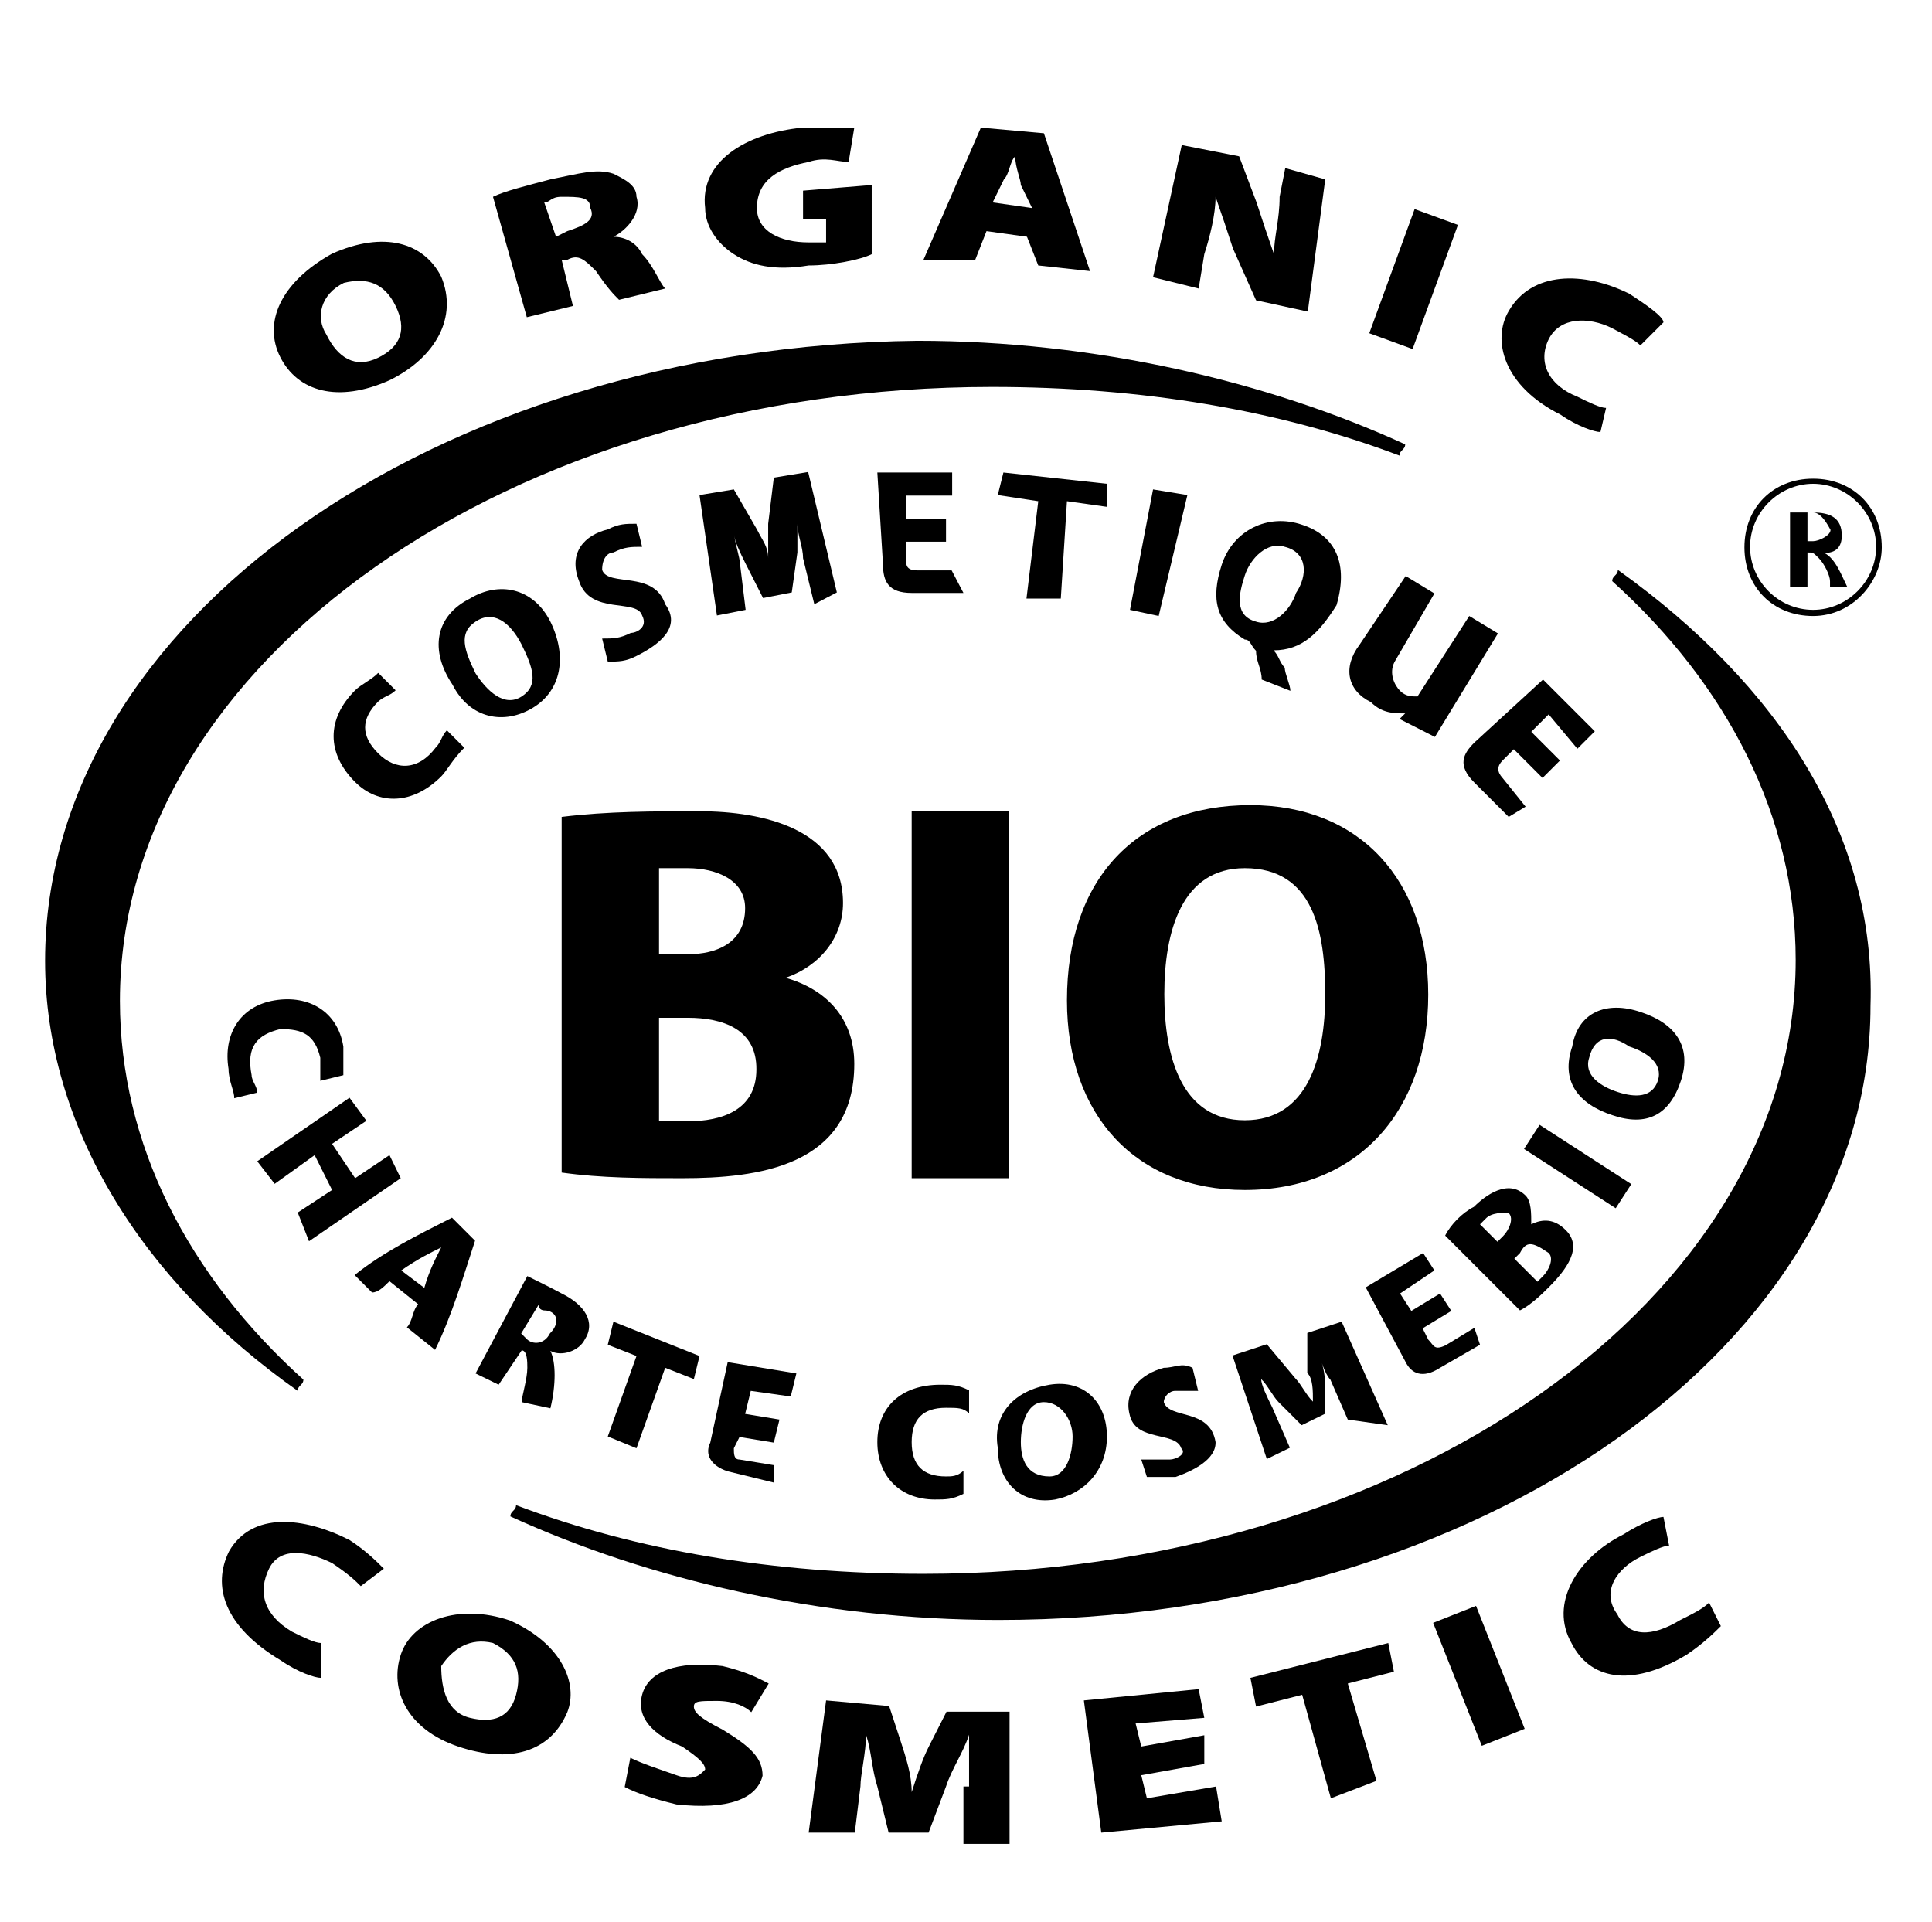 <?xml version="1.0" encoding="utf-8"?>
<!-- Generator: Adobe Illustrator 17.1.0, SVG Export Plug-In . SVG Version: 6.00 Build 0)  -->
<!DOCTYPE svg PUBLIC "-//W3C//DTD SVG 1.1//EN" "http://www.w3.org/Graphics/SVG/1.1/DTD/svg11.dtd">
<svg version="1.1" id="Calque_1" xmlns="http://www.w3.org/2000/svg" xmlns:xlink="http://www.w3.org/1999/xlink" x="0px" y="0px"
	 viewBox="292 96 377 375" enable-background="new 292 96 377 375" xml:space="preserve">
<g>
	<g>
		<rect x="469.9" y="254.2" width="19" height="71.7"/>
		<path d="M534.9,328.2c-21.3,0-34.7-14.6-34.7-37c0-23.5,13.4-38.1,35.8-38.1c21.3,0,34.7,14.6,34.7,37S557.3,328.2,534.9,328.2
			 M534.9,265.4c-12.3,0-15.7,12.3-15.7,24.6s3.4,24.6,15.7,24.6s15.7-12.3,15.7-24.6C550.6,277.8,548.3,265.4,534.9,265.4"/>
		<path d="M425.1,325.9c-7.8,0-15.7,0-23.5-1.1v-69.4c9-1.1,17.9-1.1,26.9-1.1c12.3,0,28,3.4,28,17.9c0,6.7-4.5,12.3-11.2,14.6l0,0
			c7.8,2.2,13.4,7.8,13.4,16.8C458.7,323.7,439.7,325.9,425.1,325.9 M426.2,265.4c-2.2,0-4.5,0-5.6,0v16.8c2.2,0,3.4,0,5.6,0
			c5.6,0,11.2-2.2,11.2-9C437.4,267.7,431.8,265.4,426.2,265.4 M426.2,294.6c-2.2,0-4.5,0-5.6,0v20.2c2.2,0,4.5,0,5.6,0
			c6.7,0,13.4-2.2,13.4-10.1C439.7,296.8,433,294.6,426.2,294.6"/>
		<path d="M378.1,247.5c-5.6,5.6-12.3,5.6-16.8,1.1c-5.6-5.6-5.6-12.3,0-17.9c1.1-1.1,3.4-2.2,4.5-3.4l3.4,3.4
			c-1.1,1.1-2.2,1.1-3.4,2.2c-3.4,3.4-3.4,6.7,0,10.1c3.4,3.4,7.8,3.4,11.2-1.1c1.1-1.1,1.1-2.2,2.2-3.4l3.4,3.4
			C380.3,244.2,379.2,246.4,378.1,247.5"/>
		<path d="M396,234.1c-5.6,3.4-12.3,2.2-15.7-4.5c-4.5-6.7-3.4-13.4,3.4-16.8c5.6-3.4,12.3-2.2,15.7,4.5
			C402.7,224,401.6,230.7,396,234.1 M384.8,217.3c-3.4,2.2-2.2,5.6,0,10.1c2.2,3.4,5.6,6.7,9,4.5s2.2-5.6,0-10.1
			C391.5,217.3,388.2,215,384.8,217.3"/>
		<path d="M416.2,224c-2.2,1.1-3.4,1.1-5.6,1.1l-1.1-4.5c2.2,0,3.4,0,5.6-1.1c1.1,0,3.4-1.1,2.2-3.4c-1.1-3.4-10.1,0-12.3-6.7
			c-2.2-5.6,1.1-9,5.6-10.1c2.2-1.1,3.4-1.1,5.6-1.1l1.1,4.5c-2.2,0-3.4,0-5.6,1.1c-1.1,0-2.2,1.1-2.2,3.4c1.1,3.4,10.1,0,12.3,6.7
			C425.1,218.4,420.6,221.8,416.2,224"/>
		<path d="M450.9,213.9l-2.2-9c0-2.2-1.1-4.5-1.1-6.7l0,0c0,2.2,0,4.5,0,5.6l-1.1,7.8l-5.6,1.1l-3.4-6.7c-1.1-2.2-2.2-4.5-2.2-5.6
			l0,0c0,1.1,1.1,4.5,1.1,5.6l1.1,9l-5.6,1.1l-3.4-23.5l6.7-1.1l4.5,7.8c1.1,2.2,2.2,3.4,2.2,5.6l0,0c0-2.2,0-4.5,0-6.7l1.1-9
			l6.7-1.1l5.6,23.5L450.9,213.9"/>
		<path d="M480,211.7h-10.1c-4.5,0-5.6-2.2-5.6-5.6l-1.1-17.9h14.6v4.5h-9v4.5h7.8v4.5h-7.8v3.4c0,1.1,0,2.2,2.2,2.2h6.7L480,211.7"
			/>
		<polygon points="500.2,193.8 499,212.8 492.3,212.8 494.6,193.8 486.7,192.6 487.8,188.2 508,190.4 508,194.9 		"/>
		<polygon points="512.5,215 517,191.5 523.7,192.6 518.1,216.2 		"/>
		<path d="M540.5,222.9L540.5,222.9c1.1,1.1,1.1,2.2,2.2,3.4c0,1.1,1.1,3.4,1.1,4.5l-5.6-2.2c0-2.2-1.1-3.4-1.1-5.6
			c-1.1-1.1-1.1-2.2-2.2-2.2c-5.6-3.4-6.7-7.8-4.5-14.6c2.2-6.7,9-10.1,15.7-7.8c6.7,2.2,9,7.8,6.7,15.7
			C549.4,219.5,546.1,222.9,540.5,222.9 M542.7,202.7c-3.4-1.1-6.7,2.2-7.8,5.6c-1.1,3.4-2.2,7.8,2.2,9c3.4,1.1,6.7-2.2,7.8-5.6
			C547.2,208.3,547.2,203.8,542.7,202.7"/>
		<path d="M565.1,236.3l1.1-1.1l0,0c-2.2,0-4.5,0-6.7-2.2c-4.5-2.2-5.6-6.7-2.2-11.2l9-13.4l5.6,3.4l-7.8,13.4
			c-1.1,2.2,0,4.5,1.1,5.6c1.1,1.1,2.2,1.1,3.4,1.1l10.1-15.7l5.6,3.4l-12.3,20.2L565.1,236.3"/>
		<path d="M586.4,255.4l-6.7-6.7c-3.4-3.4-2.2-5.6,0-7.8l13.4-12.3l10.1,10.1l-3.4,3.4l-5.6-6.7l-3.4,3.4l5.6,5.6l-3.4,3.4l-5.6-5.6
			l-2.2,2.2c-1.1,1.1-1.1,2.2,0,3.4l4.5,5.6L586.4,255.4"/>
		<path d="M336.6,304.6c-1.1-6.7,2.2-12.3,9-13.4c6.7-1.1,12.3,2.2,13.4,9c0,2.2,0,3.4,0,5.6l-4.5,1.1c0-1.1,0-2.2,0-4.5
			c-1.1-4.5-3.4-5.6-7.8-5.6c-4.5,1.1-6.7,3.4-5.6,9c0,1.1,1.1,2.2,1.1,3.4l-4.5,1.1C337.8,309.1,336.6,306.9,336.6,304.6"/>
		<polygon points="350.1,332.6 356.8,328.2 353.4,321.4 345.6,327 342.2,322.6 360.2,310.2 363.5,314.7 356.8,319.2 361.3,325.9 
			368,321.4 370.2,325.9 352.3,338.2 		"/>
		<path d="M443,385.3l-9-2.2c-3.4-1.1-4.5-3.4-3.4-5.6l3.4-15.7l13.4,2.2l-1.1,4.5l-7.8-1.1l-1.1,4.5l6.7,1.1l-1.1,4.5l-6.7-1.1
			l-1.1,2.2c0,1.1,0,2.2,1.1,2.2l6.7,1.1L443,385.3"/>
		<path d="M474.4,388.6c-6.7,0-11.2-4.5-11.2-11.2s4.5-11.2,12.3-11.2c2.2,0,3.4,0,5.6,1.1v4.5c-1.1-1.1-2.2-1.1-4.5-1.1
			c-4.5,0-6.7,2.2-6.7,6.7c0,4.5,2.2,6.7,6.7,6.7c1.1,0,2.2,0,3.4-1.1v4.5C477.8,388.6,476.6,388.6,474.4,388.6"/>
		<path d="M497.9,388.6c-6.7,1.1-11.2-3.4-11.2-10.1c-1.1-6.7,3.4-11.2,10.1-12.3c6.7-1.1,11.2,3.4,11.2,10.1
			S503.5,387.5,497.9,388.6 M495.7,369.6c-3.4,0-4.5,4.5-4.5,7.8s1.1,6.7,5.6,6.7c3.4,0,4.5-4.5,4.5-7.8S499,369.6,495.7,369.6"/>
		<path d="M521.4,384.2c-2.2,0-3.4,0-5.6,0l-1.1-3.4c2.2,0,3.4,0,5.6,0c1.1,0,3.4-1.1,2.2-2.2c-1.1-3.4-9-1.1-10.1-6.7
			c-1.1-4.5,2.2-7.8,6.7-9c2.2,0,3.4-1.1,5.6,0l1.1,4.5c-1.1,0-3.4,0-4.5,0c-1.1,0-2.2,1.1-2.2,2.2c1.1,3.4,9,1.1,10.1,7.8
			C529.3,380.8,524.8,383,521.4,384.2"/>
		<path d="M555,373l-3.4-7.8c-1.1-1.1-2.2-4.5-2.2-5.6l0,0c0,1.1,1.1,3.4,1.1,5.6v6.7l-4.5,2.2l-4.5-4.5c-1.1-1.1-2.2-3.4-3.4-4.5
			l0,0c0,1.1,1.1,3.4,2.2,5.6l3.4,7.8l-4.5,2.2l-6.7-20.2l6.7-2.2l5.6,6.7c1.1,1.1,2.2,3.4,3.4,4.5l0,0c0-2.2,0-4.5-1.1-5.6v-7.8
			l6.7-2.2l9,20.2L555,373"/>
		<path d="M580.8,358.4l-7.8,4.5c-3.4,2.2-5.6,1.1-6.7-1.1l-7.8-14.6l11.2-6.7l2.2,3.4l-6.7,4.5l2.2,3.4l5.6-3.4l2.2,3.4l-5.6,3.4
			l1.1,2.2c1.1,1.1,1.1,2.2,3.4,1.1l5.6-3.4L580.8,358.4"/>
		<path d="M594.2,347.2c-1.1,1.1-3.4,3.4-5.6,4.5l-14.6-14.6c1.1-2.2,3.4-4.5,5.6-5.6c2.2-2.2,6.7-5.6,10.1-2.2
			c1.1,1.1,1.1,3.4,1.1,5.6l0,0c2.2-1.1,4.5-1.1,6.7,1.1C601,339.4,597.6,343.8,594.2,347.2 M581.9,333.8l-1.1,1.1l3.4,3.4l1.1-1.1
			c1.1-1.1,2.2-3.4,1.1-4.5C585.3,332.6,583,332.6,581.9,333.8 M588.6,340.5l-1.1,1.1l4.5,4.5l1.1-1.1c1.1-1.1,2.2-3.4,1.1-4.5
			C590.9,338.2,589.8,338.2,588.6,340.5"/>
		<rect x="597.1" y="312.6" transform="matrix(-0.543 0.84 -0.84 -0.543 1197.132 -4.765)" width="5.6" height="21.3"/>
		<path d="M620,306.9c-2.2,6.7-6.7,9-13.4,6.7c-6.7-2.2-10.1-6.7-7.8-13.4c1.1-6.7,6.7-9,13.4-6.7
			C618.9,295.7,622.2,300.2,620,306.9 M602.1,302.4c-1.1,3.4,2.2,5.6,5.6,6.7s6.7,1.1,7.8-2.2c1.1-3.4-2.2-5.6-5.6-6.7
			C606.6,297.9,603.2,297.9,602.1,302.4"/>
		<path d="M649.1,209.4c0-1.1-1.1-3.4-2.2-4.5c-1.1-1.1-1.1-1.1-2.2-1.1l0,0v6.7h-3.4V196c1.1,0,3.4,0,4.5,0c3.4,0,5.6,1.1,5.6,4.5
			c0,2.2-1.1,3.4-3.4,3.4l0,0c2.2,1.1,3.4,4.5,4.5,6.7h-3.4V209.4z M645.8,196h-1.1v5.6h1.1c1.1,0,3.4-1.1,3.4-2.2
			C648,197.1,646.9,196,645.8,196"/>
		<path d="M645.8,216.2c-7.8,0-13.4-5.6-13.4-13.4c0-7.8,5.6-13.4,13.4-13.4c7.8,0,13.4,5.6,13.4,13.4
			C659.2,209.4,653.6,216.2,645.8,216.2 M645.8,190.4c-6.7,0-12.3,5.6-12.3,12.3S639,215,645.8,215c6.7,0,12.3-5.6,12.3-12.3
			C658.1,196,652.5,190.4,645.8,190.4"/>
		<path d="M368,170.2c-10.1,4.5-17.9,2.2-21.3-4.5c-3.4-6.7,0-14.6,10.1-20.2c10.1-4.5,17.9-2.2,21.3,4.5
			C381.4,157.9,377,165.8,368,170.2L368,170.2z M365.8,165.8c4.5-2.2,5.6-5.6,3.4-10.1s-5.6-5.6-10.1-4.5c-4.5,2.2-5.6,6.7-3.4,10.1
			C357.9,165.8,361.3,168,365.8,165.8L365.8,165.8z"/>
		<path d="M388.2,134.4c2.2-1.1,6.7-2.2,11.2-3.4c5.6-1.1,9-2.2,12.3-1.1c2.2,1.1,4.5,2.2,4.5,4.5c1.1,3.4-2.2,6.7-4.5,7.8l0,0
			c2.2,0,4.5,1.1,5.6,3.4c2.2,2.2,3.4,5.6,4.5,6.7l-9,2.2c-1.1-1.1-2.2-2.2-4.5-5.6c-2.2-2.2-3.4-3.4-5.6-2.2h-1.1l2.2,9l-9,2.2
			L388.2,134.4z M400.5,142.2l2.2-1.1c3.4-1.1,5.6-2.2,4.5-4.5c0-2.2-2.2-2.2-5.6-2.2c-2.2,0-2.2,1.1-3.4,1.1L400.5,142.2z"/>
		<path d="M462.1,145.6c-2.2,1.1-7.8,2.2-12.3,2.2c-6.7,1.1-11.2,0-14.6-2.2c-3.4-2.2-5.6-5.6-5.6-9c-1.1-9,7.8-14.6,19-15.7
			c4.5,0,7.8,0,10.1,0l-1.1,6.7c-2.2,0-4.5-1.1-7.8,0c-5.6,1.1-10.1,3.4-10.1,9c0,4.5,4.5,6.7,10.1,6.7c1.1,0,2.2,0,3.4,0v-4.5h-4.5
			v-5.6l13.4-1.1V145.6z"/>
		<path d="M484.5,141.1l-2.2,5.6h-10.1l11.2-25.8l12.3,1.1l9,26.9l-10.1-1.1l-2.2-5.6L484.5,141.1z M493.4,136.6l-2.2-4.5
			c0-1.1-1.1-3.4-1.1-5.6l0,0c-1.1,1.1-1.1,3.4-2.2,4.5l-2.2,4.5L493.4,136.6z"/>
		<path d="M517,150.1l5.6-25.8l11.2,2.2l3.4,9c1.1,3.4,2.2,6.7,3.4,10.1l0,0c0-3.4,1.1-6.7,1.1-11.2l1.1-5.6l7.8,2.2l-3.4,25.8
			l-10.1-2.2l-4.5-10.1c-1.1-3.4-2.2-6.7-3.4-10.1l0,0c0,3.4-1.1,7.8-2.2,11.2l-1.1,6.7L517,150.1z"/>
		<rect x="555" y="146.3" transform="matrix(-0.343 0.939 -0.939 -0.343 904.236 -331.078)" width="25.8" height="9"/>
		<path d="M604.3,180.3c-1.1,0-4.5-1.1-7.8-3.4c-11.2-5.6-13.4-14.6-10.1-20.2c4.5-7.8,14.6-7.8,23.5-3.4c3.4,2.2,6.7,4.5,6.7,5.6
			l-4.5,4.5c-1.1-1.1-3.4-2.2-5.6-3.4c-4.5-2.2-10.1-2.2-12.3,2.2c-2.2,4.5,0,9,5.6,11.2c2.2,1.1,4.5,2.2,5.6,2.2L604.3,180.3z"/>
		<path d="M481.1,444.6c0-3.4,0-6.7,0-10.1l0,0c-1.1,3.4-3.4,6.7-4.5,10.1l-3.4,9h-7.8l-2.2-9c-1.1-3.4-1.1-6.7-2.2-10.1l0,0
			c0,3.4-1.1,7.8-1.1,10.1l-1.1,9h-9l3.4-25.8l12.3,1.1l2.2,6.7c1.1,3.4,2.2,6.7,2.2,10.1l0,0c1.1-3.4,2.2-6.7,3.4-9l3.4-6.7H489
			v25.8h-9v-11.2H481.1z"/>
		<polygon points="527,440.2 514.7,442.4 515.8,446.9 529.3,444.6 530.4,451.4 506.9,453.6 503.5,427.8 525.9,425.6 527,431.2 
			513.6,432.3 514.7,436.8 527,434.6 		"/>
		<polygon points="546.1,426.7 537.1,429 536,423.4 562.9,416.6 564,422.2 555,424.5 560.6,443.5 551.7,446.9 		"/>
		<rect x="576.2" y="410.2" transform="matrix(-0.93 0.368 -0.368 -0.93 1276.339 602.791)" width="9" height="25.8"/>
		<path d="M627.8,413.3c-1.1,1.1-3.4,3.4-6.7,5.6c-11.2,6.7-19,4.5-22.4-2.2c-4.5-7.8,1.1-16.8,10.1-21.3c3.4-2.2,6.7-3.4,7.8-3.4
			l1.1,5.6c-1.1,0-3.4,1.1-5.6,2.2c-4.5,2.2-7.8,6.7-4.5,11.2c2.2,4.5,6.7,4.5,12.3,1.1c2.2-1.1,4.5-2.2,5.6-3.4L627.8,413.3z"/>
		<path d="M371.4,355c1.1-1.1,1.1-3.4,2.2-4.5l-5.6-4.5c-1.1,1.1-2.2,2.2-3.4,2.2l-3.4-3.4c5.6-4.5,12.3-7.8,19-11.2l4.5,4.5
			c-2.2,6.7-4.5,14.6-7.8,21.3L371.4,355z M378.1,339.4L378.1,339.4c-2.2,1.1-4.5,2.2-7.8,4.5l4.5,3.4
			C375.8,343.8,377,341.6,378.1,339.4"/>
		<path d="M393.8,369.6c0-1.1,1.1-4.5,1.1-6.7c0-1.1,0-3.4-1.1-3.4l0,0l-4.5,6.7l-4.5-2.2l10.1-19c2.2,1.1,4.5,2.2,6.7,3.4
			c4.5,2.2,6.7,5.6,4.5,9c-1.1,2.2-4.5,3.4-6.7,2.2l0,0c1.1,2.2,1.1,6.7,0,11.2L393.8,369.6z M398.2,351.7c0,0-1.1,0-1.1-1.1
			l-3.4,5.6l1.1,1.1c1.1,1.1,3.4,1.1,4.5-1.1C401.6,353.9,400.5,351.7,398.2,351.7"/>
		<polygon points="421.8,362.9 416.2,378.6 410.6,376.3 416.2,360.6 410.6,358.4 411.7,353.9 428.5,360.6 427.4,365.1 		"/>
		<path d="M607.7,207.2c0,1.1-1.1,1.1-1.1,2.2c22.4,20.2,35.8,45.9,35.8,73.9c0,66.1-76.2,119.8-170.2,119.8
			c-29.1,0-56-4.5-79.5-13.4c0,1.1-1.1,1.1-1.1,2.2c26.9,12.3,60.5,20.2,95.2,20.2c94.1,0,170.2-53.8,170.2-119.8
			C658.1,258.7,639,229.6,607.7,207.2"/>
		<path d="M350.1,367.4c0-1.1,1.1-1.1,1.1-2.2c-22.4-20.2-35.8-45.9-35.8-73.9c0-66.1,76.2-119.8,170.2-119.8
			c29.1,0,56,4.5,79.5,13.4c0-1.1,1.1-1.1,1.1-2.2c-26.9-12.3-60.5-20.2-95.2-20.2c-94.1,1.1-170.2,54.9-170.2,121
			C300.8,315.8,319.8,346.1,350.1,367.4"/>
		<path d="M354.6,423.4c-1.1,0-4.5-1.1-7.8-3.4c-11.2-6.7-13.4-14.6-10.1-21.3c4.5-7.8,14.6-6.7,23.5-2.2c3.4,2.2,5.6,4.5,6.7,5.6
			l-4.5,3.4c-1.1-1.1-2.2-2.2-5.6-4.5c-4.5-2.2-10.1-3.4-12.3,1.1c-2.2,4.5-1.1,9,4.5,12.3c2.2,1.1,4.5,2.2,5.6,2.2V423.4z"/>
		<path d="M381.4,436.8c-10.1-3.4-13.4-11.2-11.2-17.9c2.2-6.7,11.2-10.1,21.3-6.7c10.1,4.5,13.4,12.3,11.2,17.9
			C399.4,437.9,391.5,440.2,381.4,436.8L381.4,436.8z M383.7,431.2c4.5,1.1,7.8,0,9-4.5s0-7.8-4.5-10.1c-4.5-1.1-7.8,1.1-10.1,4.5
			C378.1,425.6,379.2,430.1,383.7,431.2L383.7,431.2z"/>
		<path d="M415,439c2.2,1.1,5.6,2.2,9,3.4s4.5,0,5.6-1.1c0-1.1-1.1-2.2-4.5-4.5c-5.6-2.2-9-5.6-7.8-10.1s6.7-6.7,15.7-5.6
			c4.5,1.1,6.7,2.2,9,3.4l-3.4,5.6c-1.1-1.1-3.4-2.2-6.7-2.2c-3.4,0-4.5,0-4.5,1.1c0,1.1,1.1,2.2,5.6,4.5c5.6,3.4,7.8,5.6,7.8,9
			c-1.1,4.5-6.7,6.7-16.8,5.6c-4.5-1.1-7.8-2.2-10.1-3.4L415,439z"/>
	</g>
</g>
</svg>
